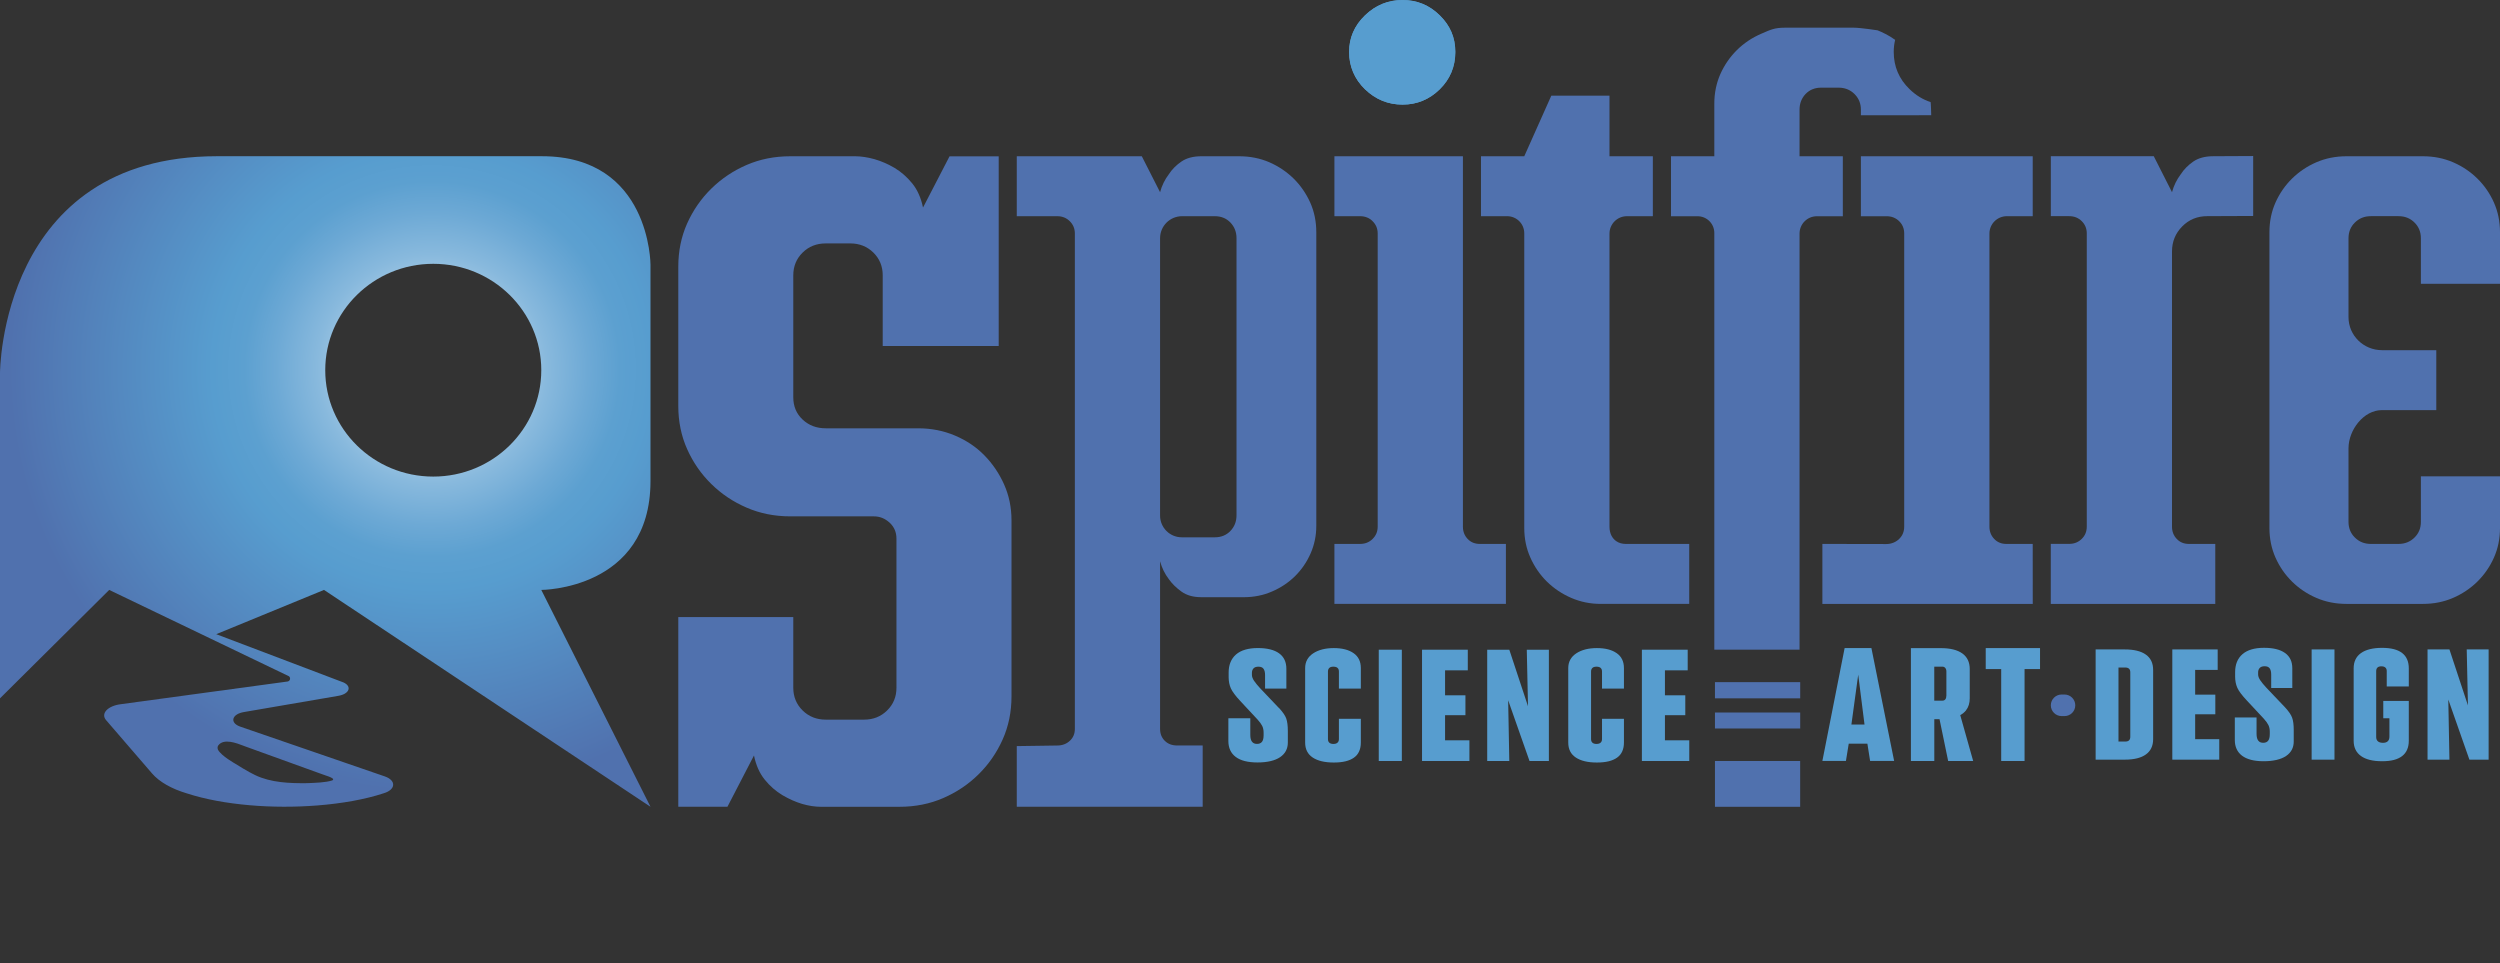 <svg xmlns="http://www.w3.org/2000/svg" xmlns:xlink="http://www.w3.org/1999/xlink" id="Capa_6" viewBox="0 0 634.83 244.54"><rect x="0" y="0" width="634.83" height="244.54" fill="#333333" stroke="none"/><defs><radialGradient id="Degradado_sin_nombre_51" cx="109.71" cy="93.71" fx="109.71" fy="93.71" r="132.67" gradientUnits="userSpaceOnUse"><stop offset="0" stop-color="#fff"></stop><stop offset=".05" stop-color="#ddebf5"></stop><stop offset=".14" stop-color="#aecfe7"></stop><stop offset=".22" stop-color="#88b9dd"></stop><stop offset=".3" stop-color="#6da9d5"></stop><stop offset=".36" stop-color="#5ca0d0"></stop><stop offset=".42" stop-color="#579dcf"></stop><stop offset=".81" stop-color="#5071ae"></stop></radialGradient></defs><path d="M356.15,26.56c3.66,0,6.81-1.3,9.45-3.89,2.63-2.59,3.95-5.75,3.95-9.47s-1.32-6.71-3.95-9.3c-2.64-2.59-5.78-3.89-9.45-3.89s-6.84,1.3-9.53,3.89c-2.69,2.6-4.04,5.7-4.04,9.3s1.35,6.88,4.04,9.47c2.69,2.6,5.87,3.89,9.53,3.89Z" fill="#579dcf"></path><path d="M256.85,132.11c0-3.28-.63-6.3-1.88-9.1-1.24-2.78-2.91-5.24-4.99-7.37-2.08-2.13-4.58-3.81-7.49-5.04-2.91-1.23-6.03-1.84-9.35-1.84h-23.46c-2.34,0-4.29-.74-5.87-2.22-1.58-1.48-2.37-3.36-2.37-5.65v-30.98c0-2.28.79-4.22,2.37-5.77,1.58-1.56,3.53-2.33,5.87-2.33h6.24c2.32,0,4.28.78,5.86,2.33,1.58,1.56,2.37,3.49,2.37,5.77v17.95h29.45v-48.17h-12.48l-6.74,13.02c-.5-2.45-1.41-4.5-2.74-6.15-1.34-1.63-2.83-2.94-4.49-3.93-1.67-.98-3.37-1.72-5.12-2.22-1.75-.48-3.37-.73-4.87-.73h-16.47c-3.99,0-7.7.73-11.11,2.21-3.41,1.48-6.4,3.49-8.98,6.03-2.58,2.54-4.62,5.49-6.12,8.84-1.49,3.36-2.24,7.01-2.24,10.94v35.4c0,3.93.75,7.58,2.24,10.93,1.5,3.37,3.54,6.31,6.12,8.85s5.57,4.55,8.98,6.02c3.41,1.48,7.12,2.22,11.11,2.22h21.21c1.5,0,2.83.53,4,1.6,1.16,1.07,1.74,2.42,1.74,4.06v37.86c0,2.3-.79,4.22-2.37,5.77-1.58,1.56-3.53,2.33-5.86,2.33h-9.73c-2.34,0-4.29-.78-5.87-2.33-1.58-1.56-2.37-3.48-2.37-5.77v-17.95h-29.2v48.17h12.48l6.74-13.02c.5,2.45,1.41,4.51,2.74,6.15,1.33,1.64,2.83,2.94,4.49,3.93,1.66.98,3.33,1.72,5,2.22,1.66.48,3.24.73,4.74.73h19.96c4,0,7.7-.73,11.11-2.21,3.41-1.48,6.4-3.48,8.98-6.03,2.58-2.53,4.62-5.49,6.12-8.84,1.5-3.36,2.25-7,2.25-10.94v-44.74Z" fill="#5071ae"></path><path d="M334.25,58.97c0-2.71-.51-5.22-1.54-7.53-1.04-2.3-2.44-4.34-4.21-6.09-1.78-1.74-3.84-3.13-6.18-4.15-2.35-1.01-4.9-1.52-7.65-1.52h-9.61c-2.07,0-3.76.45-5.07,1.35-1.32.91-2.38,1.97-3.18,3.21-1.03,1.36-1.78,2.88-2.23,4.57l-4.64-9.13h-31.75v15.22h10.28c1.26,0,2.32.42,3.18,1.27.86.85,1.29,1.89,1.29,3.13v125.79c0,1.24-.43,2.26-1.29,3.04-.86.79-1.92,1.18-3.18,1.18l-10.28.15v15.39h47.21v-15.55h-6.53c-1.26,0-2.29-.39-3.09-1.18-.8-.79-1.2-1.8-1.2-3.04v-42.56c.45,1.68,1.2,3.21,2.23,4.56.8,1.13,1.86,2.18,3.18,3.13,1.31.96,3,1.44,5.07,1.44h10.82c2.51,0,4.89-.48,7.12-1.44,2.23-.96,4.18-2.26,5.84-3.89,1.66-1.64,2.98-3.56,3.95-5.75.97-2.2,1.46-4.54,1.46-7.02V58.97ZM313.99,130.86c0,1.58-.52,2.9-1.55,3.97-1.03,1.07-2.35,1.61-3.95,1.61h-8.4c-3.04,0-5.51-2.47-5.51-5.51V60.49c0-3.09,2.5-5.59,5.59-5.59h8.32c1.6,0,2.92.54,3.95,1.61,1.03,1.07,1.55,2.4,1.55,3.98v70.37Z" fill="#5071ae"></path><path d="M356.15,26.56c3.66,0,6.81-1.3,9.45-3.89,2.63-2.59,3.95-5.75,3.95-9.47s-1.32-6.71-3.95-9.3c-2.64-2.59-5.78-3.89-9.45-3.89s-6.84,1.3-9.53,3.89c-2.69,2.6-4.04,5.7-4.04,9.3s1.35,6.88,4.04,9.47c2.69,2.6,5.87,3.89,9.53,3.89Z" fill="#579dcf"></path><rect x="435.48" y="193.24" width="21.64" height="11.63" fill="#5071ae"></rect><path d="M371.48,39.68h-32.63v15.22h6.53c1.26,0,2.32.42,3.17,1.27.86.85,1.29,1.89,1.29,3.13v74.42c0,1.25-.43,2.29-1.29,3.13-.85.85-1.91,1.27-3.17,1.27h-6.53v15.23h43.55v-15.23h-6.62c-1.27,0-2.3-.42-3.1-1.27-.8-.84-1.2-1.88-1.2-3.13V39.68Z" fill="#5071ae"></path><path d="M419.72,39.68h-11.02v-15.39h-14.77l-6.87,15.39h-10.99v15.22s6.66,0,6.66,0c2.39,0,4.33,1.94,4.33,4.33v74.84c0,2.71.52,5.22,1.55,7.52,1.03,2.32,2.43,4.35,4.2,6.1,1.78,1.74,3.84,3.12,6.19,4.14,2.34,1.01,4.83,1.52,7.47,1.52h22.48v-15.23h-16.14c-.86,0-1.73-.22-2.42-.72-.85-.61-1.69-1.72-1.69-3.68V59.33c0-2.45,1.98-4.43,4.43-4.43h6.58s0-15.22,0-15.22Z" fill="#5071ae"></path><path d="M490.4,29.26h0s-17.86.01-17.86.01v-1.43c0-1.58-.55-2.9-1.64-3.98-1.09-1.07-2.43-1.6-4.03-1.6h-4.42c-1.6,0-2.91.53-3.95,1.6-1.02,1.08-1.54,2.4-1.54,3.98v11.84h10.99v15.23h-6.59c-2.43,0-4.4,1.97-4.4,4.4v105.66h-21.64V59.15c0-2.34-1.9-4.24-4.25-4.24h-6.75v-15.23h11v-13.37c0-2.7.52-5.21,1.54-7.52,1.04-2.31,2.44-4.34,4.21-6.09,1.78-1.75,3.84-3.13,6.19-4.14,2.34-1.02,3.36-1.53,6-1.53h17.46c1.72,0,6.05.67,6.05.67,1.19.48,2.79,1.22,4.47,2.42-.24.98-.36,2-.36,3.07,0,3.72,1.35,6.88,4.04,9.47,1.6,1.55,3.38,2.64,5.33,3.26.02.21.04.41.05.59,0,0,.1,1.79.1,2.75Z" fill="#5071ae"></path><path d="M520.76,153.35h41.77v-15.23h-6.69c-1.26,0-2.3-.42-3.09-1.27-.81-.84-1.21-1.88-1.21-3.13V63.85c0-2.47.86-4.59,2.58-6.34,1.72-1.75,3.84-2.62,6.35-2.62l11.68-.05v-15.22l-10.13.05c-2.06,0-3.75.45-5.07,1.35-1.31.91-2.37,1.97-3.17,3.21-1.03,1.36-1.78,2.88-2.24,4.57l-4.63-9.13h-26.14v15.22h4.67c1.26,0,2.32.42,3.18,1.27.86.85,1.28,1.89,1.28,3.13v74.42c0,1.25-.42,2.29-1.28,3.13-.86.85-1.92,1.27-3.18,1.27h-4.68" fill="#5071ae"></path><path d="M516.17,138.12h-6.69c-1.26,0-2.29-.42-3.09-1.27-.8-.84-1.21-1.88-1.21-3.13V59.31c0-2.44,1.98-4.41,4.41-4.41h6.58s0-15.22,0-15.22h-43.63v15.23h6.54c1.26,0,2.32.42,3.18,1.26.86.85,1.28,1.89,1.28,3.13v74.42c0,1.25-.42,2.29-1.28,3.13-.86.85-2.03,1.3-3.29,1.3l-16.21-.03v15.24h53.42" fill="#5071ae"></path><path d="M634.83,72.07v-13.11c0-2.71-.52-5.22-1.54-7.53-1.03-2.31-2.43-4.34-4.21-6.09-1.78-1.75-3.84-3.13-6.18-4.14-2.35-1.01-4.89-1.52-7.64-1.52h-19.41c-2.75,0-5.3.51-7.64,1.52-2.35,1.02-4.41,2.4-6.18,4.14-1.78,1.75-3.18,3.78-4.21,6.09-1.03,2.31-1.54,4.82-1.54,7.53v75.11c0,2.71.52,5.22,1.54,7.53,1.03,2.31,2.43,4.34,4.21,6.09,1.77,1.75,3.83,3.13,6.18,4.14,2.34,1.01,4.89,1.52,7.64,1.52h19.41c2.75,0,5.29-.51,7.64-1.52,2.35-1.02,4.41-2.4,6.18-4.14,1.77-1.75,3.18-3.78,4.21-6.09,1.03-2.31,1.54-4.82,1.54-7.53v-13.11h-20.09v11.58c0,1.58-.54,2.91-1.63,3.97-1.09,1.07-2.43,1.61-4.04,1.61h-7.04c-1.6,0-2.95-.53-4.04-1.61-1.09-1.07-1.63-2.4-1.63-3.97v-18.7c0-4.63,3.81-9.7,8.5-9.7h13.79v-15.22h-13.79c-4.7,0-8.5-3.75-8.5-8.38v-20.06c0-1.58.54-2.91,1.63-3.98,1.09-1.07,2.43-1.61,4.04-1.61h7.04c1.6,0,2.95.53,4.04,1.61,1.09,1.07,1.63,2.4,1.63,3.98v11.58h20.09Z" fill="#5071ae"></path><path d="M165.18,204.86l-27.73-55.06s27.67,0,27.73-27.54v-55.06s0-27.53-27.53-27.53H55.06C0,39.68,0,94.74,0,94.74v82.59l27.73-27.53,45.66,21.93c.5.43.27,1.24-.39,1.33l-42.2,5.74c-3.45.4-5.32,2.4-3.84,4.09l11.65,13.51c1.86,2.15,4.97,3.92,8.86,5.07,4.66,1.52,10.15,2.5,15.89,3,5.69.5,11.61.5,17.23.06,6.23-.49,12.09-1.53,16.8-3.08,3.12-.91,3.3-3.27.31-4.3l-36.68-12.63c-2.78-.96-2.18-3.22.99-3.72l23.86-4.1c2.82-.45,3.59-2.38,1.37-3.4l-32.33-12.26,27.36-11.24,82.9,55.06ZM61.97,189.43c4.73,1.71,13.31,4.81,18.39,6.65,2.14.85,4.95,1.47,4.08,2.05l-.04.03c-1.77.58-4.41.62-6.4.71-4.51.05-9.19-.13-13.18-2.03-1.77-.81-5.05-2.89-5.05-2.89,0,0-3.58-1.99-4.42-3.57-.16-.39-.13-.76.05-1.06,1.37-1.92,4.67-.63,6.58.11ZM82.59,94c0-14.92,12.28-27.01,27.43-27.01s27.43,12.09,27.43,27.01-12.28,27.02-27.43,27.02-27.43-12.09-27.43-27.02Z" fill="url(#Degradado_sin_nombre_51)"></path><path d="M324.8,179.83l-4.8-5.05c-.67-.73-1.19-1.36-1.55-1.9-.36-.54-.55-1.04-.55-1.49v-.53c0-.46.13-.83.4-1.13.27-.3.69-.44,1.25-.44.62,0,1.05.18,1.31.55.25.36.38.88.38,1.55v3.47h5.41v-5.05c0-1.72-.62-3.03-1.86-3.92-1.24-.89-3.04-1.33-5.41-1.33s-4.26.54-5.51,1.63c-1.25,1.09-1.88,2.63-1.88,4.62v1.09c0,1.1.19,2.07.57,2.91.38.83,1.17,1.9,2.38,3.19l4.4,4.72c.54.59.93,1.13,1.17,1.61.24.48.36,1.05.36,1.7v.65c0,.78-.14,1.35-.42,1.7-.28.35-.71.52-1.27.52s-.96-.18-1.25-.55c-.3-.36-.44-.95-.44-1.76v-4.2h-5.57v5.77c0,1.75.62,3.1,1.86,4.04,1.24.94,3.08,1.41,5.53,1.41s4.41-.44,5.73-1.33c1.32-.89,1.98-2.13,1.98-3.72v-2.95c0-1.34-.14-2.39-.4-3.15-.27-.75-.88-1.64-1.82-2.67Z" fill="#579dcf"></path><path d="M343.72,165.86c-1.23-.86-2.9-1.29-5.03-1.29s-3.9.45-5.25,1.35c-1.35.9-2.02,2.15-2.02,3.73v18.9c0,1.7.64,2.97,1.92,3.81,1.28.85,3.06,1.27,5.35,1.27s3.94-.41,5.11-1.23c1.17-.82,1.76-2.11,1.76-3.85v-6.02h-5.57v5.17c0,.38-.12.67-.36.89-.24.22-.59.32-1.05.32s-.8-.11-1.03-.32c-.23-.22-.34-.51-.34-.89v-17.2c0-.38.12-.67.34-.89.23-.22.57-.32,1.03-.32.48,0,.84.11,1.07.32.23.22.34.51.34.89v4.36h5.57v-5.21c0-1.67-.61-2.93-1.84-3.79Z" fill="#579dcf"></path><rect x="350.11" y="164.98" width="5.86" height="28.26" fill="#579dcf"></rect><polygon points="366.95 181.61 372.12 181.61 372.12 176.56 366.95 176.56 366.95 170.22 372.72 170.22 372.72 164.98 361.1 164.98 361.1 193.24 373.13 193.24 373.13 187.99 366.95 187.99 366.95 181.61" fill="#579dcf"></polygon><polygon points="388.01 179.34 383.26 164.98 377.65 164.98 377.65 193.24 383.26 193.24 382.97 177.82 388.39 193.24 393.31 193.24 393.31 164.98 387.7 164.98 388.01 179.34" fill="#579dcf"></polygon><path d="M410.53,165.86c-1.23-.86-2.9-1.29-5.03-1.29s-3.9.45-5.25,1.35c-1.35.9-2.02,2.15-2.02,3.73v18.9c0,1.7.64,2.97,1.92,3.81,1.28.85,3.06,1.27,5.35,1.27s3.94-.41,5.11-1.23c1.17-.82,1.76-2.11,1.76-3.85v-6.02h-5.57v5.17c0,.38-.12.67-.36.89-.24.22-.59.32-1.05.32s-.8-.11-1.03-.32c-.23-.22-.34-.51-.34-.89v-17.2c0-.38.12-.67.34-.89.23-.22.57-.32,1.03-.32.48,0,.84.11,1.07.32.23.22.34.51.34.89v4.36h5.57v-5.21c0-1.67-.61-2.93-1.84-3.79Z" fill="#579dcf"></path><polygon points="422.78 181.61 427.95 181.61 427.95 176.56 422.78 176.56 422.78 170.22 428.56 170.22 428.56 164.98 416.93 164.98 416.93 193.24 428.96 193.24 428.96 187.99 422.78 187.99 422.78 181.61" fill="#579dcf"></polygon><path d="M468.41,164.57l-5.65,28.66h5.98l.71-4.38h4.74l.69,4.38h6.1l-5.77-28.66h-6.8ZM470.13,183.98l1.73-12.67,1.6,12.67h-3.33Z" fill="#579dcf"></path><path d="M499.24,180.36c.63-.8.94-1.82.94-3.05v-7.41c0-1.75-.63-3.07-1.88-3.97-1.26-.9-3.08-1.35-5.49-1.35h-7.57v28.66h5.94v-10.61h1.33l2.19,10.61h6.35l-3.28-11.64c.6-.34,1.1-.75,1.48-1.23ZM494.24,176.69c0,.38-.09.68-.26.9-.18.22-.43.33-.76.33h-2.05v-8.64h2.05c.3,0,.55.11.74.33.19.22.29.52.29.9v6.18Z" fill="#579dcf"></path><polygon points="504.24 169.9 508.17 169.9 508.17 193.24 514.1 193.24 514.1 169.9 518.03 169.9 518.03 164.57 504.24 164.57 504.24 169.9" fill="#579dcf"></polygon><path d="M544.91,166.23c-1.23-.88-3.01-1.32-5.36-1.32h-7.4v27.99h7.4c2.35,0,4.13-.44,5.36-1.32,1.22-.88,1.84-2.17,1.84-3.88v-17.59c0-1.71-.61-3-1.84-3.88ZM540.95,187.1c0,.4-.11.7-.32.9-.21.2-.51.3-.88.3h-1.8v-18.79h1.8c.37,0,.66.1.88.3.21.2.32.5.32.9v16.39Z" fill="#579dcf"></path><polygon points="557.42 187.7 557.42 181.38 562.54 181.38 562.54 176.39 557.42 176.39 557.42 170.11 563.14 170.11 563.14 164.91 551.62 164.91 551.62 192.9 563.54 192.9 563.54 187.7 557.42 187.7" fill="#579dcf"></polygon><path d="M582.05,182.26c-.27-.75-.87-1.63-1.8-2.64l-4.76-5c-.67-.72-1.18-1.35-1.54-1.88-.36-.53-.54-1.03-.54-1.48v-.52c0-.45.13-.83.4-1.12.27-.29.68-.44,1.24-.44.61,0,1.05.18,1.3.54.25.36.38.87.38,1.54v3.44h5.36v-5c0-1.71-.61-3-1.84-3.88-1.23-.88-3.01-1.32-5.36-1.32s-4.22.54-5.46,1.62c-1.24,1.08-1.86,2.61-1.86,4.58v1.08c0,1.09.19,2.05.56,2.88.37.83,1.16,1.88,2.36,3.16l4.36,4.68c.53.59.92,1.12,1.16,1.6.24.48.36,1.04.36,1.68v.64c0,.77-.14,1.33-.42,1.68-.28.35-.7.52-1.26.52s-.95-.18-1.24-.54c-.29-.36-.44-.94-.44-1.74v-4.16h-5.52v5.72c0,1.73.61,3.07,1.84,4,1.23.93,3.05,1.4,5.48,1.4s4.37-.44,5.68-1.32c1.31-.88,1.96-2.11,1.96-3.68v-2.92c0-1.33-.13-2.37-.4-3.12Z" fill="#579dcf"></path><rect x="587" y="164.91" width="5.8" height="27.99" fill="#579dcf"></rect><path d="M611.67,174.31v-4.6c0-1.73-.57-3.03-1.7-3.9-1.13-.87-2.83-1.3-5.1-1.3s-4.13.45-5.36,1.34c-1.23.89-1.84,2.18-1.84,3.86v18.39c0,1.68.61,2.97,1.84,3.86,1.22.89,3.01,1.34,5.36,1.34s3.96-.43,5.1-1.3c1.13-.87,1.7-2.17,1.7-3.9v-10.11h-6.48v4.4h1.56v4.68c0,.51-.14.89-.42,1.16-.28.27-.69.4-1.22.4-.56,0-.99-.13-1.28-.38-.29-.25-.44-.61-.44-1.06v-16.79c0-.37.11-.67.32-.88.21-.21.55-.32,1-.32s.79.11,1.02.32c.23.21.34.51.34.88v3.92h5.6Z" fill="#579dcf"></path><polygon points="626.38 164.91 626.69 179.13 621.99 164.91 616.43 164.91 616.43 192.9 621.99 192.9 621.7 177.63 627.06 192.9 631.94 192.9 631.94 164.91 626.38 164.91" fill="#579dcf"></polygon><rect x="435.48" y="180.93" width="21.65" height="4.06" fill="#5071ae"></rect><rect x="435.48" y="173.22" width="21.65" height="4.11" fill="#5071ae"></rect><path d="M524.24,176.36h-.73c-1.51,0-2.74,1.23-2.74,2.74s1.23,2.74,2.74,2.74h.73c1.52,0,2.74-1.23,2.74-2.74s-1.23-2.74-2.74-2.74Z" fill="#5071ae"></path></svg>